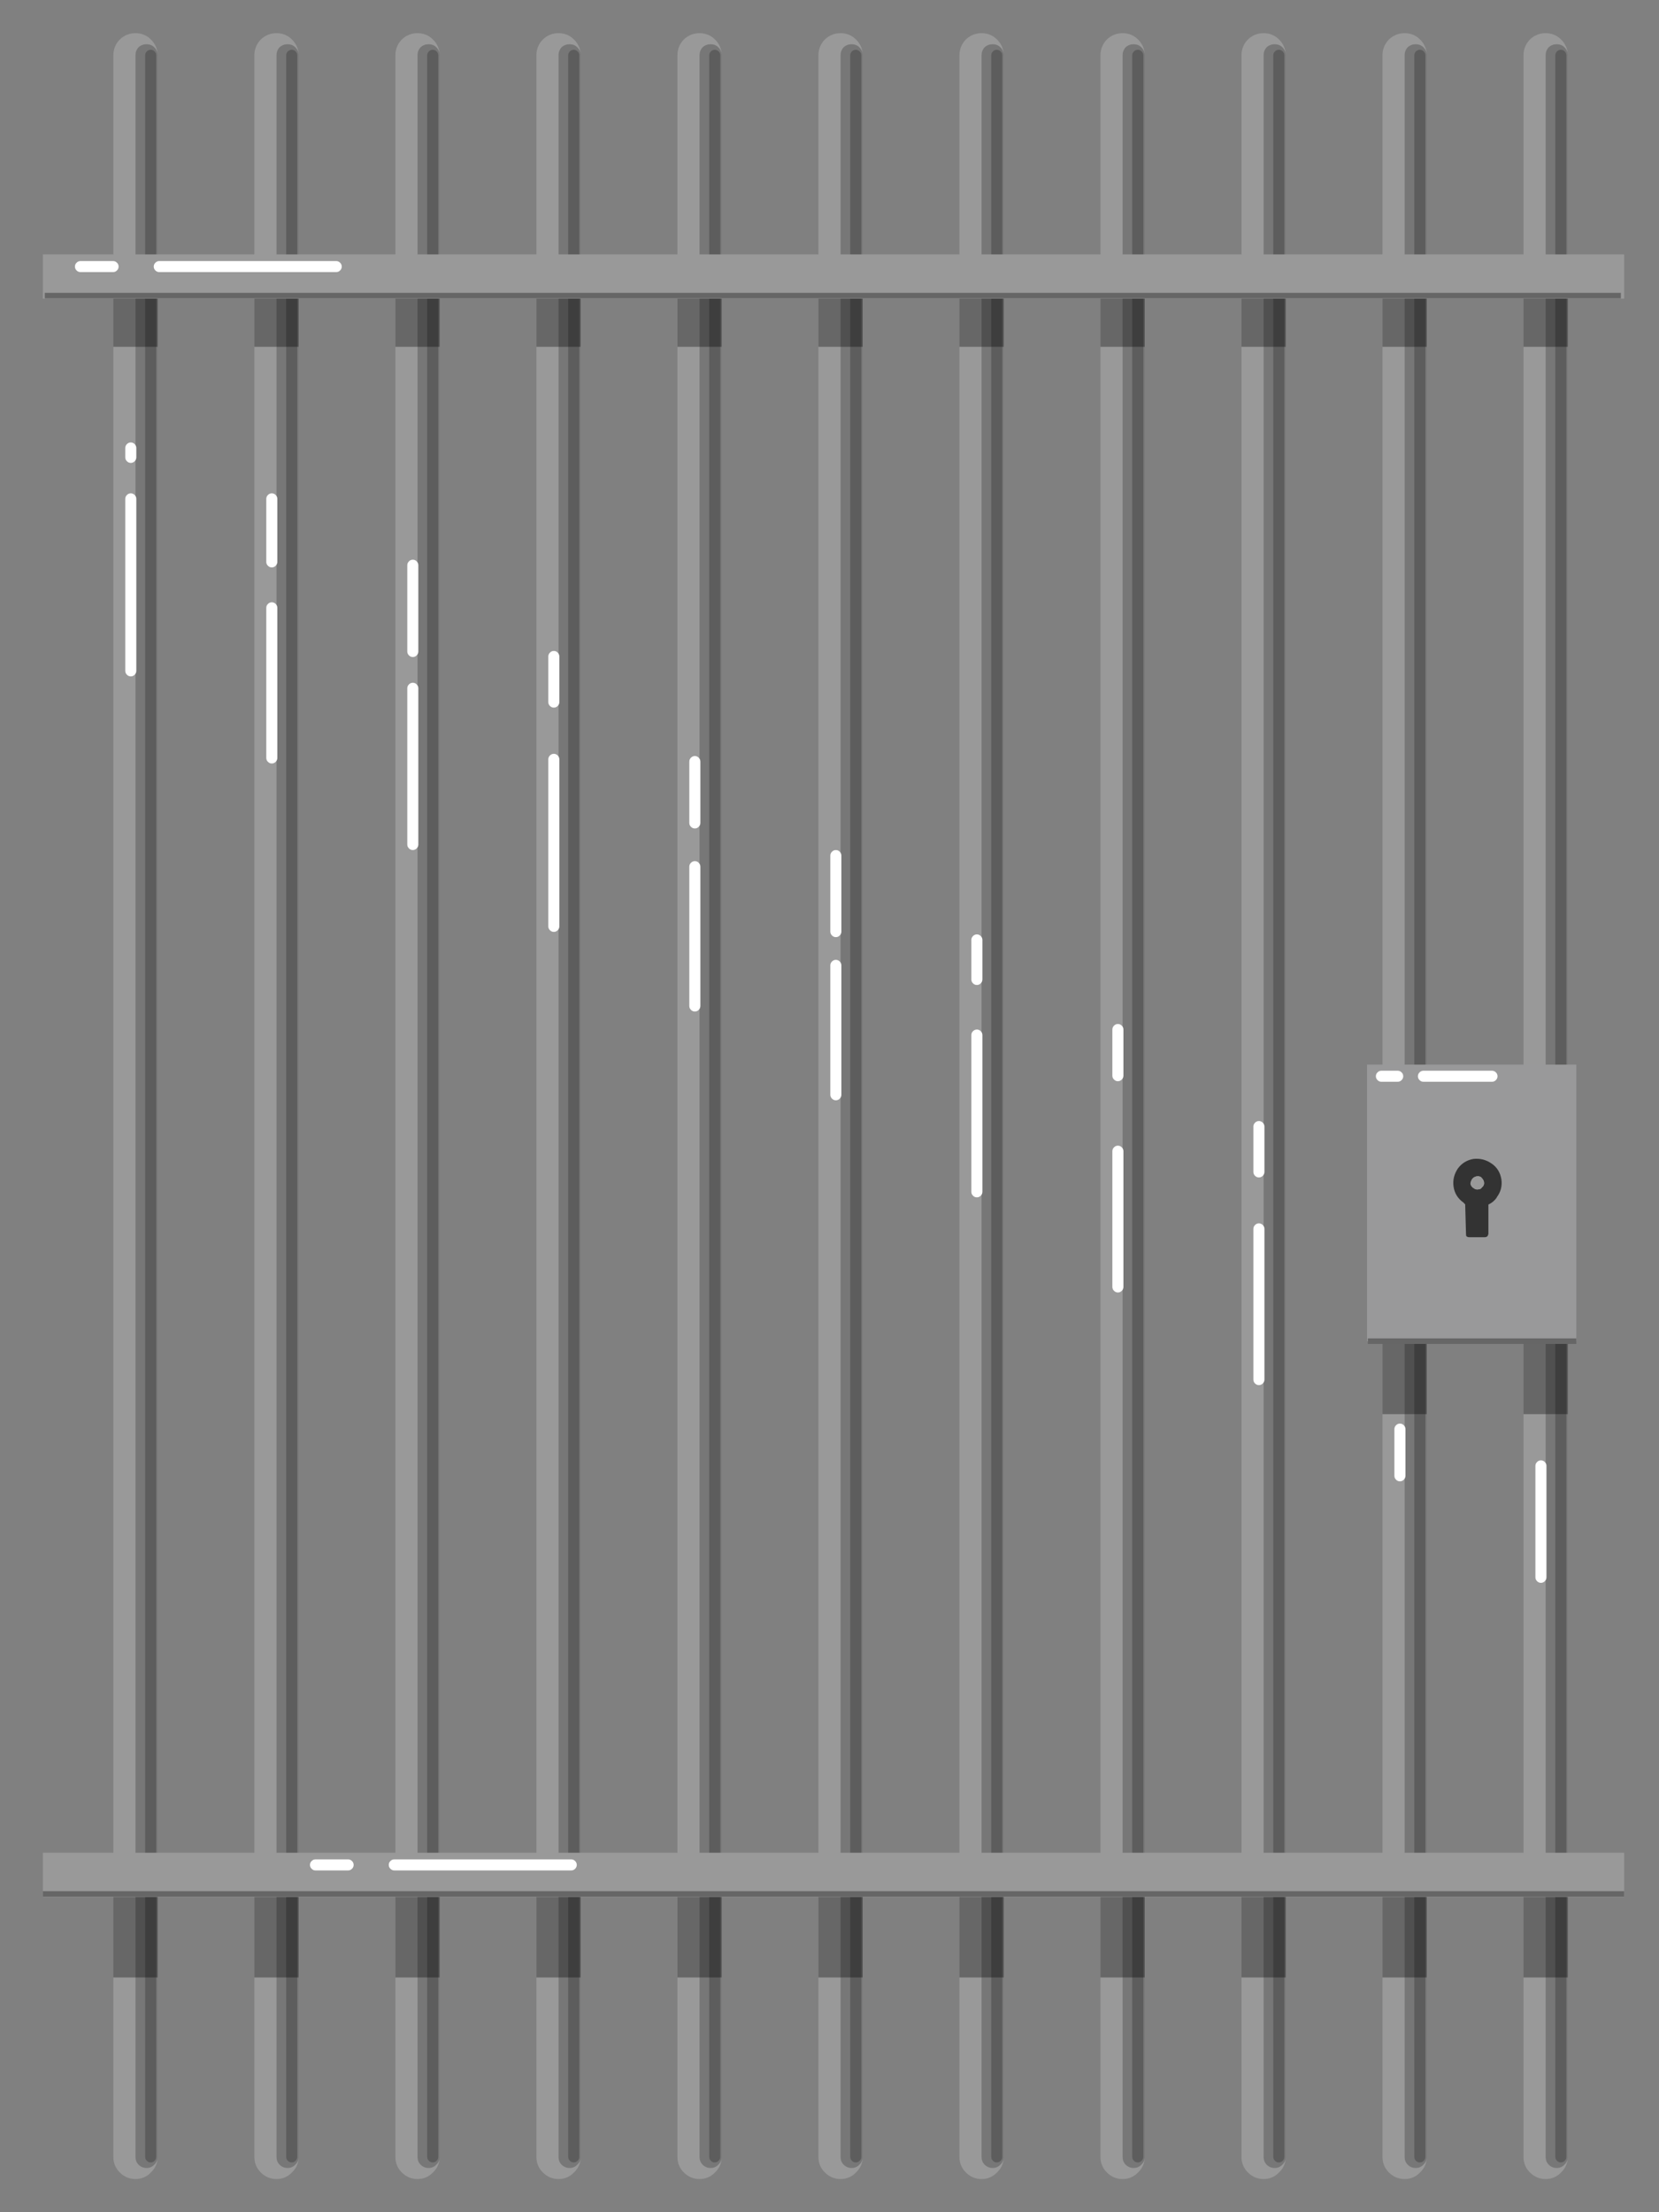 
<svg xmlns="http://www.w3.org/2000/svg" version="1.1" xmlns:xlink="http://www.w3.org/1999/xlink" preserveAspectRatio="none" x="0px" y="0px" width="300px" height="400px" viewBox="0 0 300 400">
<rect x="0" y="0" width="300" height="400" fill="#808080" stroke="none"/>
<defs>
<g id="Layer6_0_FILL">
<path fill="#999999" stroke="none" d="
M 21.65 7.15
Q 20.502 8.345 20.5 10
L 20.5 390
Q 20.502 391.655 21.65 392.8 22.845 393.998 24.5 394 26.155 393.998 27.3 392.8 28.498 391.655 28.5 390
L 28.5 10
Q 28.498 8.345 27.3 7.15 26.155 6.002 24.5 6 22.845 6.002 21.65 7.15
M 47.15 7.15
Q 46.002 8.345 46 10
L 46 390
Q 46.002 391.655 47.15 392.8 48.345 393.998 50 394 51.655 393.998 52.8 392.8 53.998 391.655 54 390
L 54 10
Q 53.998 8.345 52.8 7.15 51.655 6.002 50 6 48.345 6.002 47.15 7.15
M 72.65 7.15
Q 71.502 8.345 71.5 10
L 71.5 390
Q 71.502 391.655 72.65 392.8 73.845 393.998 75.5 394 77.155 393.998 78.3 392.8 79.498 391.655 79.5 390
L 79.5 10
Q 79.498 8.345 78.3 7.15 77.155 6.002 75.5 6 73.845 6.002 72.65 7.15
M 98.15 7.15
Q 97.002 8.345 97 10
L 97 390
Q 97.002 391.655 98.15 392.8 99.345 393.998 101 394 102.655 393.998 103.8 392.8 104.998 391.655 105 390
L 105 10
Q 104.998 8.345 103.8 7.15 102.655 6.002 101 6 99.345 6.002 98.15 7.15
M 123.65 7.15
Q 122.502 8.345 122.5 10
L 122.5 390
Q 122.502 391.655 123.65 392.8 124.845 393.998 126.5 394 128.155 393.998 129.3 392.8 130.498 391.655 130.5 390
L 130.5 10
Q 130.498 8.345 129.3 7.15 128.155 6.002 126.5 6 124.845 6.002 123.65 7.15
M 149.15 7.15
Q 148.002 8.345 148 10
L 148 390
Q 148.002 391.655 149.15 392.8 150.345 393.998 152 394 153.655 393.998 154.8 392.8 155.998 391.655 156 390
L 156 10
Q 155.998 8.345 154.8 7.15 153.655 6.002 152 6 150.345 6.002 149.15 7.15
M 174.65 7.15
Q 173.502 8.345 173.5 10
L 173.5 390
Q 173.502 391.655 174.65 392.8 175.845 393.998 177.5 394 179.155 393.998 180.3 392.8 181.498 391.655 181.5 390
L 181.5 10
Q 181.498 8.345 180.3 7.15 179.155 6.002 177.5 6 175.845 6.002 174.65 7.15
M 225.65 7.15
Q 224.502 8.345 224.5 10
L 224.5 390
Q 224.502 391.655 225.65 392.8 226.845 393.998 228.5 394 230.155 393.998 231.3 392.8 232.498 391.655 232.5 390
L 232.5 10
Q 232.498 8.345 231.3 7.15 230.155 6.002 228.5 6 226.845 6.002 225.65 7.15
M 205.8 7.15
Q 204.655 6.002 203 6 201.345 6.002 200.15 7.15 199.002 8.345 199 10
L 199 390
Q 199.002 391.655 200.15 392.8 201.345 393.998 203 394 204.655 393.998 205.8 392.8 206.998 391.655 207 390
L 207 10
Q 206.998 8.345 205.8 7.15
M 251.15 7.15
Q 250.002 8.345 250 10
L 250 390
Q 250.002 391.655 251.15 392.8 252.345 393.998 254 394 255.655 393.998 256.8 392.8 257.998 391.655 258 390
L 258 10
Q 257.998 8.345 256.8 7.15 255.655 6.002 254 6 252.345 6.002 251.15 7.15
M 276.65 7.15
Q 275.502 8.345 275.5 10
L 275.5 390
Q 275.502 391.655 276.65 392.8 277.845 393.998 279.5 394 281.155 393.998 282.3 392.8 283.498 391.655 283.5 390
L 283.5 10
Q 283.498 8.345 282.3 7.15 281.155 6.002 279.5 6 277.845 6.002 276.65 7.15 Z"/>
</g>

<g id="Layer5_0_FILL">
<path fill="#000000" fill-opacity="0.22" stroke="none" d="
M 25.05 8.55
Q 24.495 9.166 24.5 10
L 24.5 390
Q 24.495 390.834 25.05 391.4 25.666 392.005 26.5 392 27.334 392.005 27.9 391.4 28.505 390.834 28.5 390
L 28.5 10
Q 28.505 9.166 27.9 8.55 27.334 7.995 26.5 8 25.666 7.995 25.05 8.55
M 50.55 8.55
Q 49.995 9.166 50 10
L 50 390
Q 49.995 390.834 50.55 391.4 51.166 392.005 52 392 52.834 392.005 53.4 391.4 54.005 390.834 54 390
L 54 10
Q 54.005 9.166 53.4 8.55 52.834 7.995 52 8 51.166 7.995 50.55 8.55
M 76.05 8.55
Q 75.495 9.166 75.5 10
L 75.5 390
Q 75.495 390.834 76.05 391.4 76.666 392.005 77.5 392 78.334 392.005 78.9 391.4 79.505 390.834 79.5 390
L 79.5 10
Q 79.505 9.166 78.9 8.55 78.334 7.995 77.5 8 76.666 7.995 76.05 8.55
M 101.55 8.55
Q 100.995 9.166 101 10
L 101 390
Q 100.995 390.834 101.55 391.4 102.166 392.005 103 392 103.834 392.005 104.4 391.4 105.005 390.834 105 390
L 105 10
Q 105.005 9.166 104.4 8.55 103.834 7.995 103 8 102.166 7.995 101.55 8.55
M 127.05 8.55
Q 126.495 9.166 126.5 10
L 126.5 390
Q 126.495 390.834 127.05 391.4 127.666 392.005 128.5 392 129.334 392.005 129.9 391.4 130.505 390.834 130.5 390
L 130.5 10
Q 130.505 9.166 129.9 8.55 129.334 7.995 128.5 8 127.666 7.995 127.05 8.55
M 152.55 8.55
Q 151.995 9.166 152 10
L 152 390
Q 151.995 390.834 152.55 391.4 153.166 392.005 154 392 154.834 392.005 155.4 391.4 156.005 390.834 156 390
L 156 10
Q 156.005 9.166 155.4 8.55 154.834 7.995 154 8 153.166 7.995 152.55 8.55
M 178.05 8.55
Q 177.495 9.166 177.5 10
L 177.5 390
Q 177.495 390.834 178.05 391.4 178.666 392.005 179.5 392 180.334 392.005 180.9 391.4 181.505 390.834 181.5 390
L 181.5 10
Q 181.505 9.166 180.9 8.55 180.334 7.995 179.5 8 178.666 7.995 178.05 8.55
M 229.05 8.55
Q 228.495 9.166 228.5 10
L 228.5 390
Q 228.495 390.834 229.05 391.4 229.666 392.005 230.5 392 231.334 392.005 231.9 391.4 232.505 390.834 232.5 390
L 232.5 10
Q 232.505 9.166 231.9 8.55 231.334 7.995 230.5 8 229.666 7.995 229.05 8.55
M 203.55 8.55
Q 202.995 9.166 203 10
L 203 390
Q 202.995 390.834 203.55 391.4 204.166 392.005 205 392 205.834 392.005 206.4 391.4 207.005 390.834 207 390
L 207 10
Q 207.005 9.166 206.4 8.55 205.834 7.995 205 8 204.166 7.995 203.55 8.55
M 254.55 8.55
Q 253.995 9.166 254 10
L 254 390
Q 253.995 390.834 254.55 391.4 255.166 392.005 256 392 256.834 392.005 257.4 391.4 258.005 390.834 258 390
L 258 10
Q 258.005 9.166 257.4 8.55 256.834 7.995 256 8 255.166 7.995 254.55 8.55
M 280.05 8.55
Q 279.495 9.166 279.5 10
L 279.5 390
Q 279.495 390.834 280.05 391.4 280.666 392.005 281.5 392 282.334 392.005 282.9 391.4 283.505 390.834 283.5 390
L 283.5 10
Q 283.505 9.166 282.9 8.55 282.334 7.995 281.5 8 280.666 7.995 280.05 8.55 Z"/>
</g>

<g id="Layer4_0_FILL">
<path fill="#000000" fill-opacity="0.22" stroke="none" d="
M 26.55 9.3
Q 26.254 9.589 26.25 10
L 26.25 390
Q 26.254 390.411 26.55 390.7 26.839 390.996 27.25 391 27.661 390.996 27.95 390.7 28.246 390.411 28.25 390
L 28.25 10
Q 28.246 9.589 27.95 9.3 27.661 9.004 27.25 9 26.839 9.004 26.55 9.3
M 77.55 9.3
Q 77.254 9.589 77.25 10
L 77.25 390
Q 77.254 390.411 77.55 390.7 77.839 390.996 78.25 391 78.661 390.996 78.95 390.7 79.246 390.411 79.25 390
L 79.25 10
Q 79.246 9.589 78.95 9.3 78.661 9.004 78.25 9 77.839 9.004 77.55 9.3
M 52.05 9.3
Q 51.754 9.589 51.75 10
L 51.75 390
Q 51.754 390.411 52.05 390.7 52.339 390.996 52.75 391 53.161 390.996 53.45 390.7 53.746 390.411 53.75 390
L 53.75 10
Q 53.746 9.589 53.45 9.3 53.161 9.004 52.75 9 52.339 9.004 52.05 9.3
M 103.05 9.3
Q 102.754 9.589 102.75 10
L 102.75 390
Q 102.754 390.411 103.05 390.7 103.339 390.996 103.75 391 104.161 390.996 104.45 390.7 104.746 390.411 104.75 390
L 104.75 10
Q 104.746 9.589 104.45 9.3 104.161 9.004 103.75 9 103.339 9.004 103.05 9.3
M 154.05 9.3
Q 153.754 9.589 153.75 10
L 153.75 390
Q 153.754 390.411 154.05 390.7 154.339 390.996 154.75 391 155.161 390.996 155.45 390.7 155.746 390.411 155.75 390
L 155.75 10
Q 155.746 9.589 155.45 9.3 155.161 9.004 154.75 9 154.339 9.004 154.05 9.3
M 128.55 9.3
Q 128.254 9.589 128.25 10
L 128.25 390
Q 128.254 390.411 128.55 390.7 128.839 390.996 129.25 391 129.661 390.996 129.95 390.7 130.246 390.411 130.25 390
L 130.25 10
Q 130.246 9.589 129.95 9.3 129.661 9.004 129.25 9 128.839 9.004 128.55 9.3
M 179.55 9.3
Q 179.254 9.589 179.25 10
L 179.25 390
Q 179.254 390.411 179.55 390.7 179.839 390.996 180.25 391 180.661 390.996 180.95 390.7 181.246 390.411 181.25 390
L 181.25 10
Q 181.246 9.589 180.95 9.3 180.661 9.004 180.25 9 179.839 9.004 179.55 9.3
M 205.05 9.3
Q 204.754 9.589 204.75 10
L 204.75 390
Q 204.754 390.411 205.05 390.7 205.339 390.996 205.75 391 206.161 390.996 206.45 390.7 206.746 390.411 206.75 390
L 206.75 10
Q 206.746 9.589 206.45 9.3 206.161 9.004 205.75 9 205.339 9.004 205.05 9.3
M 230.55 9.3
Q 230.254 9.589 230.25 10
L 230.25 390
Q 230.254 390.411 230.55 390.7 230.839 390.996 231.25 391 231.661 390.996 231.95 390.7 232.246 390.411 232.25 390
L 232.25 10
Q 232.246 9.589 231.95 9.3 231.661 9.004 231.25 9 230.839 9.004 230.55 9.3
M 281.55 9.3
Q 281.254 9.589 281.25 10
L 281.25 390
Q 281.254 390.411 281.55 390.7 281.839 390.996 282.25 391 282.661 390.996 282.95 390.7 283.246 390.411 283.25 390
L 283.25 10
Q 283.246 9.589 282.95 9.3 282.661 9.004 282.25 9 281.839 9.004 281.55 9.3
M 256.05 9.3
Q 255.754 9.589 255.75 10
L 255.75 390
Q 255.754 390.411 256.05 390.7 256.339 390.996 256.75 391 257.161 390.996 257.45 390.7 257.746 390.411 257.75 390
L 257.75 10
Q 257.746 9.589 257.45 9.3 257.161 9.004 256.75 9 256.339 9.004 256.05 9.3 Z"/>
</g>

<g id="Layer3_0_FILL">
<path fill="#000000" fill-opacity="0.329" stroke="none" d="
M 276.65 228.3
Q 275.502 229.495 275.5 231.15
L 275.5 255.7 283.5 255.7 283.5 231.15
Q 283.498 229.495 282.3 228.3 281.155 227.152 279.5 227.15 277.845 227.152 276.65 228.3
M 251.15 228.3
Q 250.002 229.495 250 231.15
L 250 255.7 258 255.7 258 231.15
Q 257.998 229.495 256.8 228.3 255.655 227.152 254 227.15 252.345 227.152 251.15 228.3
M 46 62.7
L 54 62.7 54 51 46 51 46 62.7
M 71.5 62.7
L 79.5 62.7 79.5 51 71.5 51 71.5 62.7
M 28.5 51
L 20.5 51 20.5 62.7 28.5 62.7 28.5 51
M 122.5 62.7
L 130.5 62.7 130.5 51 122.5 51 122.5 62.7
M 148 62.7
L 156 62.7 156 51 148 51 148 62.7
M 105 51
L 97 51 97 62.7 105 62.7 105 51
M 232.5 51
L 224.5 51 224.5 62.7 232.5 62.7 232.5 51
M 199 51
L 199 62.7 207 62.7 207 51 199 51
M 181.5 51
L 173.5 51 173.5 62.7 181.5 62.7 181.5 51
M 275.5 51
L 275.5 62.7 283.5 62.7 283.5 51 275.5 51
M 258 51
L 250 51 250 62.7 258 62.7 258 51
M 275.5 357.55
L 283.5 357.55 283.5 336.75 275.5 336.75 275.5 357.55
M 258 336.75
L 250 336.75 250 357.55 258 357.55 258 336.75
M 199 357.55
L 207 357.55 207 336.75 199 336.75 199 357.55
M 181.5 336.75
L 173.5 336.75 173.5 357.55 181.5 357.55 181.5 336.75
M 232.5 336.75
L 224.5 336.75 224.5 357.55 232.5 357.55 232.5 336.75
M 105 336.75
L 97 336.75 97 357.55 105 357.55 105 336.75
M 156 336.75
L 148 336.75 148 357.55 156 357.55 156 336.75
M 130.5 336.75
L 122.5 336.75 122.5 357.55 130.5 357.55 130.5 336.75
M 28.5 336.75
L 20.5 336.75 20.5 357.55 28.5 357.55 28.5 336.75
M 79.5 336.75
L 71.5 336.75 71.5 357.55 79.5 357.55 79.5 336.75
M 54 336.75
L 46 336.75 46 357.55 54 357.55 54 336.75 Z"/>
</g>

<g id="Layer2_0_FILL">
<path fill="#FFFFFF" stroke="none" d="
M 203.15 208.15
Q 203.146 207.739 202.85 207.45 202.561 207.154 202.15 207.15 201.739 207.154 201.45 207.45 201.154 207.739 201.15 208.15
L 201.15 232.7
Q 201.154 233.111 201.45 233.4 201.739 233.696 202.15 233.7 202.561 233.696 202.85 233.4 203.146 233.111 203.15 232.7
L 203.15 208.15
M 226.95 221.5
Q 226.654 221.789 226.65 222.2
L 226.65 249.45
Q 226.654 249.861 226.95 250.15 227.239 250.446 227.65 250.45 228.061 250.446 228.35 250.15 228.646 249.861 228.65 249.45
L 228.65 222.2
Q 228.646 221.789 228.35 221.5 228.061 221.204 227.65 221.2 227.239 221.204 226.95 221.5
M 226.95 203
Q 226.654 203.289 226.65 203.7
L 226.65 211.9
Q 226.654 212.311 226.95 212.6 227.239 212.896 227.65 212.9 228.061 212.896 228.35 212.6 228.646 212.311 228.65 211.9
L 228.65 203.7
Q 228.646 203.289 228.35 203 228.061 202.704 227.65 202.7 227.239 202.704 226.95 203
M 254.15 258.4
Q 254.146 257.989 253.85 257.7 253.561 257.404 253.15 257.4 252.739 257.404 252.45 257.7 252.154 257.989 252.15 258.4
L 252.15 266.85
Q 252.154 267.261 252.45 267.55 252.739 267.846 253.15 267.85 253.561 267.846 253.85 267.55 254.146 267.261 254.15 266.85
L 254.15 258.4
M 277.95 264.35
Q 277.654 264.639 277.65 265.05
L 277.65 285.2
Q 277.654 285.611 277.95 285.9 278.239 286.196 278.65 286.2 279.061 286.196 279.35 285.9 279.646 285.611 279.65 285.2
L 279.65 265.05
Q 279.646 264.639 279.35 264.35 279.061 264.054 278.65 264.05 278.239 264.054 277.95 264.35
M 150.45 173.85
Q 150.154 174.139 150.15 174.55
L 150.15 197.95
Q 150.154 198.361 150.45 198.65 150.739 198.946 151.15 198.95 151.561 198.946 151.85 198.65 152.146 198.361 152.15 197.95
L 152.15 174.55
Q 152.146 174.139 151.85 173.85 151.561 173.554 151.15 173.55 150.739 173.554 150.45 173.85
M 125.65 155.7
Q 125.239 155.704 124.95 156 124.654 156.289 124.65 156.7
L 124.65 181.9
Q 124.654 182.311 124.95 182.6 125.239 182.896 125.65 182.9 126.061 182.896 126.35 182.6 126.646 182.311 126.65 181.9
L 126.65 156.7
Q 126.646 156.289 126.35 156 126.061 155.704 125.65 155.7
M 151.85 154
Q 151.561 153.704 151.15 153.7 150.739 153.704 150.45 154 150.154 154.289 150.15 154.7
L 150.15 168.45
Q 150.154 168.861 150.45 169.15 150.739 169.446 151.15 169.45 151.561 169.446 151.85 169.15 152.146 168.861 152.15 168.45
L 152.15 154.7
Q 152.146 154.289 151.85 154
M 101.15 137.3
Q 101.146 136.889 100.85 136.6 100.561 136.304 100.15 136.3 99.739 136.304 99.45 136.6 99.154 136.889 99.15 137.3
L 99.15 167.5
Q 99.154 167.911 99.45 168.2 99.739 168.496 100.15 168.5 100.561 168.496 100.85 168.2 101.146 167.911 101.15 167.5
L 101.15 137.3
M 99.45 118
Q 99.154 118.289 99.15 118.7
L 99.15 126.95
Q 99.154 127.361 99.45 127.65 99.739 127.946 100.15 127.95 100.561 127.946 100.85 127.65 101.146 127.361 101.15 126.95
L 101.15 118.7
Q 101.146 118.289 100.85 118 100.561 117.704 100.15 117.7 99.739 117.704 99.45 118
M 124.95 137
Q 124.654 137.289 124.65 137.7
L 124.65 148.8
Q 124.654 149.211 124.95 149.5 125.239 149.796 125.65 149.8 126.061 149.796 126.35 149.5 126.646 149.211 126.65 148.8
L 126.65 137.7
Q 126.646 137.289 126.35 137 126.061 136.704 125.65 136.7 125.239 136.704 124.95 137
M 73.95 123.75
Q 73.654 124.039 73.65 124.45
L 73.65 152.7
Q 73.654 153.111 73.95 153.4 74.239 153.696 74.65 153.7 75.061 153.696 75.35 153.4 75.646 153.111 75.65 152.7
L 75.65 124.45
Q 75.646 124.039 75.35 123.75 75.061 123.454 74.65 123.45 74.239 123.454 73.95 123.75
M 49.15 108.9
Q 48.739 108.904 48.45 109.2 48.154 109.489 48.15 109.9
L 48.15 137.05
Q 48.154 137.461 48.45 137.75 48.739 138.046 49.15 138.05 49.561 138.046 49.85 137.75 50.146 137.461 50.15 137.05
L 50.15 109.9
Q 50.146 109.489 49.85 109.2 49.561 108.904 49.15 108.9
M 75.65 102.2
Q 75.646 101.789 75.35 101.5 75.061 101.204 74.65 101.2 74.239 101.204 73.95 101.5 73.654 101.789 73.65 102.2
L 73.65 117.8
Q 73.654 118.211 73.95 118.5 74.239 118.796 74.65 118.8 75.061 118.796 75.35 118.5 75.646 118.211 75.65 117.8
L 75.65 102.2
M 48.45 89.5
Q 48.154 89.789 48.15 90.2
L 48.15 101.6
Q 48.154 102.011 48.45 102.3 48.739 102.596 49.15 102.6 49.561 102.596 49.85 102.3 50.146 102.011 50.15 101.6
L 50.15 90.2
Q 50.146 89.789 49.85 89.5 49.561 89.204 49.15 89.2 48.739 89.204 48.45 89.5
M 22.95 89.5
Q 22.654 89.789 22.65 90.2
L 22.65 121.3
Q 22.654 121.711 22.95 122 23.239 122.296 23.65 122.3 24.061 122.296 24.35 122 24.646 121.711 24.65 121.3
L 24.65 90.2
Q 24.646 89.789 24.35 89.5 24.061 89.204 23.65 89.2 23.239 89.204 22.95 89.5
M 24.35 80.3
Q 24.061 80.004 23.65 80 23.239 80.004 22.95 80.3 22.654 80.589 22.65 81
L 22.65 82.7
Q 22.654 83.111 22.95 83.4 23.239 83.696 23.65 83.7 24.061 83.696 24.35 83.4 24.646 83.111 24.65 82.7
L 24.65 81
Q 24.646 80.589 24.35 80.3
M 201.45 185.45
Q 201.154 185.739 201.15 186.15
L 201.15 194.5
Q 201.154 194.911 201.45 195.2 201.739 195.496 202.15 195.5 202.561 195.496 202.85 195.2 203.146 194.911 203.15 194.5
L 203.15 186.15
Q 203.146 185.739 202.85 185.45 202.561 185.154 202.15 185.15 201.739 185.154 201.45 185.45
M 177.65 187.15
Q 177.646 186.739 177.35 186.45 177.061 186.154 176.65 186.15 176.239 186.154 175.95 186.45 175.654 186.739 175.65 187.15
L 175.65 215.5
Q 175.654 215.911 175.95 216.2 176.239 216.496 176.65 216.5 177.061 216.496 177.35 216.2 177.646 215.911 177.65 215.5
L 177.65 187.15
M 175.95 169.25
Q 175.654 169.539 175.65 169.95
L 175.65 177.1
Q 175.654 177.511 175.95 177.8 176.239 178.096 176.65 178.1 177.061 178.096 177.35 177.8 177.646 177.511 177.65 177.1
L 177.65 169.95
Q 177.646 169.539 177.35 169.25 177.061 168.954 176.65 168.95 176.239 168.954 175.95 169.25 Z"/>
</g>

<g id="Layer1_0_FILL">
<path fill="#999999" stroke="none" d="
M 7.75 335
L 7.75 343 293.7 343 293.7 335 7.75 335
M 293.7 54
L 293.7 46 7.75 46 7.75 54 293.7 54 Z"/>

<path fill="#99999A" stroke="none" d="
M 285.05 192.5
L 247.2 192.5 247.2 242.5 285.05 242.5 285.05 192.5 Z"/>
</g>

<g id="Layer0_0_FILL">
<path fill="#666666" stroke="none" d="
M 285.05 243
L 285.05 242 247.35 242 247.35 243 285.05 243
M 7.75 341.95
L 7.75 342.95 293.7 342.95 293.7 341.95 7.75 341.95
M 293.1 53.95
L 293.1 52.95 8.1 52.95 8.1 53.95 293.1 53.95 Z"/>

<path fill="#FFFFFF" stroke="none" d="
M 71.3 336.2
Q 70.889 336.204 70.6 336.5 70.304 336.789 70.3 337.2 70.304 337.611 70.6 337.9 70.889 338.196 71.3 338.2
L 103.3 338.2
Q 103.711 338.196 104 337.9 104.296 337.611 104.3 337.2 104.296 336.789 104 336.5 103.711 336.204 103.3 336.2
L 71.3 336.2
M 57.05 336.2
Q 56.639 336.204 56.35 336.5 56.054 336.789 56.05 337.2 56.054 337.611 56.35 337.9 56.639 338.196 57.05 338.2
L 62.95 338.2
Q 63.361 338.196 63.65 337.9 63.946 337.611 63.95 337.2 63.946 336.789 63.65 336.5 63.361 336.204 62.95 336.2
L 57.05 336.2
M 14.55 47.2
Q 14.139 47.204 13.85 47.5 13.554 47.789 13.55 48.2 13.554 48.611 13.85 48.9 14.139 49.196 14.55 49.2
L 20.45 49.2
Q 20.861 49.196 21.15 48.9 21.446 48.611 21.45 48.2 21.446 47.789 21.15 47.5 20.861 47.204 20.45 47.2
L 14.55 47.2
M 61.5 47.5
Q 61.211 47.204 60.8 47.2
L 28.8 47.2
Q 28.389 47.204 28.1 47.5 27.804 47.789 27.8 48.2 27.804 48.611 28.1 48.9 28.389 49.196 28.8 49.2
L 60.8 49.2
Q 61.211 49.196 61.5 48.9 61.796 48.611 61.8 48.2 61.796 47.789 61.5 47.5
M 257.4 193.6
Q 256.989 193.604 256.7 193.9 256.404 194.189 256.4 194.6 256.404 195.011 256.7 195.3 256.989 195.596 257.4 195.6
L 269.8 195.6
Q 270.211 195.596 270.5 195.3 270.796 195.011 270.8 194.6 270.796 194.189 270.5 193.9 270.211 193.604 269.8 193.6
L 257.4 193.6
M 249.1 195.3
Q 249.389 195.596 249.8 195.6
L 252.75 195.6
Q 253.161 195.596 253.45 195.3 253.746 195.011 253.75 194.6 253.746 194.189 253.45 193.9 253.161 193.604 252.75 193.6
L 249.8 193.6
Q 249.389 193.604 249.1 193.9 248.804 194.189 248.8 194.6 248.804 195.011 249.1 195.3 Z"/>

<path fill="#333333" stroke="none" d="
M 270.65 216.5
Q 271.75 215.05 271.5 213.25 271.2 211.4 269.75 210.4 268.25 209.35 266.45 209.55 264.7 209.85 263.65 211.25 262.6 212.8 262.85 214.55 263.1 216.35 264.65 217.45 264.8 217.65 264.95 217.75
L 265.1 223.1
Q 265.1 223.3 265.15 223.5 265.35 223.7 265.65 223.7
L 268.5 223.7
Q 268.8 223.7 269 223.5 269.1 223.3 269.15 223.1
L 269.15 217.8
Q 270.05 217.4 270.65 216.55
L 270.65 216.5
M 268.35 213.7
L 268.35 213.75
Q 268.45 214.2 268.1 214.6
L 268.05 214.6
Q 267.8 215.05 267.35 215.05 266.9 215.15 266.5 214.85 266.05 214.6 265.9 214.05 265.95 213.6 266.2 213.2 266.5 212.8 267 212.7 267.5 212.6 267.9 212.9
L 267.85 212.9
Q 268.25 213.25 268.35 213.7 Z"/>

<path fill="#999999" stroke="none" d="
M 268.35 213.75
L 268.35 213.7
Q 268.25 213.25 267.85 212.9
L 267.9 212.9
Q 267.5 212.6 267 212.7 266.5 212.8 266.2 213.2 265.95 213.6 265.9 214.05 266.05 214.6 266.5 214.85 266.9 215.15 267.35 215.05 267.8 215.05 268.05 214.6
L 268.1 214.6
Q 268.45 214.2 268.35 213.75 Z"/>
</g>
</defs>

<g transform="matrix( 1, 0, 0, 1, 0,0) ">
<use xlink:href="#Layer6_0_FILL"/>
</g>

<g transform="matrix( 1, 0, 0, 1, 0,0) ">
<use xlink:href="#Layer5_0_FILL"/>
</g>

<g transform="matrix( 1, 0, 0, 1, 0,0) ">
<use xlink:href="#Layer4_0_FILL"/>
</g>

<g transform="matrix( 1, 0, 0, 1, 0,0) ">
<use xlink:href="#Layer3_0_FILL"/>
</g>

<g transform="matrix( 1, 0, 0, 1, 0,0) ">
<use xlink:href="#Layer2_0_FILL"/>
</g>

<g transform="matrix( 1, 0, 0, 1, 0,0) ">
<use xlink:href="#Layer1_0_FILL"/>
</g>

<g transform="matrix( 1, 0, 0, 1, 0,0) ">
<use xlink:href="#Layer0_0_FILL"/>
</g>
</svg>
